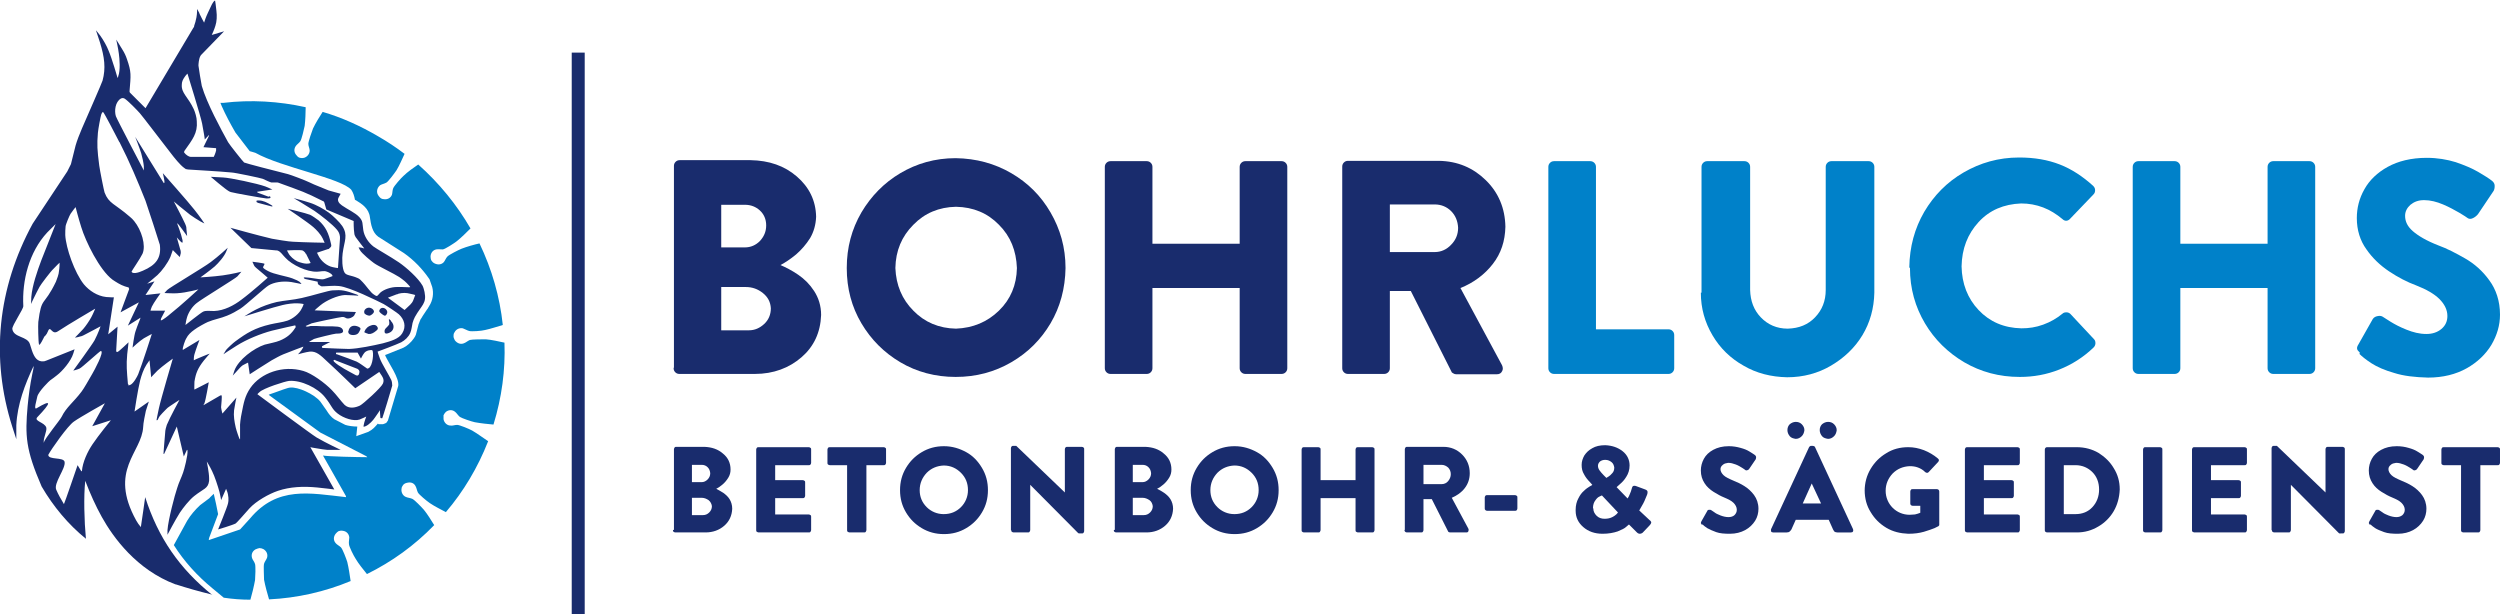 <?xml version="1.0" encoding="UTF-8"?>
<svg xmlns="http://www.w3.org/2000/svg" id="Ebene_1" version="1.1" viewBox="0 0 750.8 184.5">
  <defs>
    <style>
      .st0, .st1 {
        fill-rule: evenodd;
      }

      .st0, .st2 {
        fill: #192c6d;
      }

      .st3, .st1 {
        fill: #0081c9;
      }
    </style>
  </defs>
  <path class="st2" d="M216.6,99.3v-13.1h7.4c1.9,0,3.6.6,5.1,1.8,1.5,1.2,2.3,2.7,2.4,4.6,0,1.9-.7,3.5-2,4.7s-2.8,1.9-4.6,1.9h-8.3ZM216.6,74.3v-12.8h7.1c1.8,0,3.3.6,4.5,1.7,1.2,1.1,1.9,2.6,1.9,4.5,0,1.9-.7,3.4-1.9,4.7-1.2,1.2-2.7,1.9-4.5,1.9h-7.1ZM202.3,110.6c0,.5.2.9.5,1.2s.7.5,1.2.5h22.7c5.6,0,10.3-1.8,14-5s5.7-7.4,5.9-12.7c0-2.8-.8-5.2-2.1-7.2s-2.9-3.6-4.8-4.9c-1.9-1.3-3.7-2.2-5.3-2.9,1.5-.8,3-1.8,4.7-3.2,1.6-1.4,3-3,4.2-4.9,1.1-1.9,1.7-4,1.8-6.4-.1-4.9-2.1-8.9-5.8-12.1-3.7-3.2-8.3-4.8-13.9-4.9h-21.3c-.5,0-.9.2-1.2.5-.3.3-.5.7-.5,1.2v60.5Z"></path>
  <path class="st2" d="M268.9,80.5c.1-5.2,1.9-9.5,5.4-13,3.4-3.5,7.7-5.3,12.8-5.4,5.2.1,9.5,1.9,12.9,5.4,3.5,3.5,5.2,7.8,5.4,13-.1,5.1-1.9,9.4-5.4,12.8-3.5,3.4-7.8,5.2-12.9,5.4-5.1-.1-9.4-1.9-12.8-5.4-3.4-3.4-5.2-7.7-5.4-12.8ZM254.3,80.5c0,6.2,1.5,11.7,4.4,16.6,2.9,4.9,6.8,8.8,11.7,11.7,4.9,2.9,10.5,4.4,16.6,4.4,6.2,0,11.7-1.5,16.7-4.4s8.9-6.8,11.8-11.7,4.4-10.5,4.5-16.6c0-6.2-1.6-11.7-4.5-16.7s-6.8-8.9-11.8-11.8-10.5-4.4-16.7-4.5c-6.2,0-11.7,1.6-16.6,4.5-4.9,2.9-8.8,6.9-11.7,11.8-2.9,5-4.4,10.5-4.4,16.7Z"></path>
  <path class="st2" d="M331.8,110.6c0,.5.2.9.5,1.2.3.3.7.5,1.2.5h10.9c.5,0,.9-.2,1.2-.5s.5-.7.5-1.2v-24.1h26.2v24.1c0,.5.2.9.5,1.2s.7.5,1.2.5h10.9c.5,0,.9-.2,1.2-.5.3-.3.5-.7.5-1.2v-60.5c0-.5-.2-.9-.5-1.2-.3-.3-.7-.5-1.2-.5h-10.9c-.5,0-.9.2-1.2.5-.3.3-.5.7-.5,1.2v23.1h-26.2v-23.1c0-.5-.2-.9-.5-1.2-.3-.3-.7-.5-1.2-.5h-10.9c-.5,0-.9.2-1.2.5-.3.3-.5.7-.5,1.2v60.5Z"></path>
  <path class="st2" d="M417.4,75.8v-14.4h13.5c1.9,0,3.6.7,4.9,2,1.3,1.3,2,3,2.1,5,0,2-.7,3.7-2.1,5.1-1.3,1.4-3,2.2-4.9,2.2h-13.5ZM403.1,110.6c0,.5.2.9.5,1.2.3.3.7.5,1.2.5h10.9c.5,0,.9-.2,1.2-.5.3-.3.5-.7.5-1.2v-23.2h6.3l12.2,24.2c0,.2.3.4.5.5.3.2.6.3.9.3h12.2c.8,0,1.3-.3,1.6-.9.3-.5.3-1.1,0-1.8l-12.5-23.2c4-1.6,7.3-4.1,9.7-7.2,2.5-3.2,3.7-6.9,3.8-11.2-.1-5.6-2.1-10.3-5.9-14-3.8-3.7-8.4-5.7-14.1-5.8h-27.3c-.5,0-.9.2-1.2.5s-.5.7-.5,1.2v60.6Z"></path>
  <path class="st3" d="M465,110.6c0,.5.2.9.5,1.2.3.3.7.5,1.2.5h34.4c.5,0,.9-.2,1.2-.5.3-.3.5-.7.5-1.2v-10c0-.5-.2-.9-.5-1.2-.3-.3-.7-.5-1.2-.5h-21.8v-48.8c0-.5-.2-.9-.5-1.2-.3-.3-.7-.5-1.2-.5h-10.9c-.5,0-.9.2-1.2.5-.3.3-.5.7-.5,1.2v60.5Z"></path>
  <path class="st3" d="M510.8,87.9c0,4.7,1.2,8.9,3.5,12.8s5.4,6.9,9.3,9.1c3.9,2.3,8.3,3.4,13.1,3.5,4.9,0,9.3-1.2,13.2-3.5s7.1-5.3,9.4-9.1c2.3-3.8,3.5-8.1,3.6-12.8v-37.8c0-.5-.2-.9-.5-1.2-.3-.3-.7-.5-1.2-.5h-11.2c-.5,0-.9.2-1.2.5-.3.3-.5.7-.5,1.2v37c0,3.3-1.1,6-3.2,8.2s-4.8,3.3-8.2,3.4c-3.3,0-6-1.2-8.1-3.4-2.1-2.2-3.1-4.9-3.2-8.2v-37c0-.5-.2-.9-.5-1.2-.3-.3-.7-.5-1.2-.5h-11.2c-.5,0-.9.2-1.2.5-.3.3-.5.7-.5,1.2v37.8Z"></path>
  <path class="st3" d="M573.6,80.5c0,6.2,1.6,11.7,4.5,16.6,2.9,4.9,6.9,8.8,11.8,11.7,5,2.9,10.5,4.4,16.7,4.4,4.1,0,8-.7,11.8-2.2,3.8-1.5,7.3-3.7,10.4-6.7.3-.3.5-.8.5-1.2,0-.5-.1-.9-.4-1.2l-7.1-7.6c-.3-.3-.7-.5-1.2-.5s-.9.1-1.2.4c-1.7,1.4-3.6,2.5-5.8,3.3s-4.3,1.1-6.5,1.1c-5.3-.1-9.6-2-12.9-5.5-3.3-3.5-5-7.9-5.1-13.1.1-5.3,1.8-9.7,5.1-13.3,3.3-3.6,7.6-5.4,12.8-5.6,2.3,0,4.5.4,6.6,1.2,2.1.8,4,2,5.8,3.5.3.3.7.5,1.1.5s.8-.2,1.1-.5l7.1-7.4c.4-.4.5-.8.5-1.3,0-.5-.2-.9-.6-1.3-3.1-2.8-6.4-5-10-6.4-3.6-1.4-7.6-2.1-12.2-2.1-6.2,0-11.7,1.6-16.7,4.5s-8.9,6.9-11.8,11.8c-2.9,5-4.4,10.5-4.5,16.7Z"></path>
  <path class="st3" d="M640.5,110.6c0,.5.2.9.5,1.2.3.3.7.5,1.2.5h10.9c.5,0,.9-.2,1.2-.5s.5-.7.5-1.2v-24.1h26.2v24.1c0,.5.2.9.5,1.2s.7.5,1.2.5h10.9c.5,0,.9-.2,1.2-.5s.5-.7.5-1.2v-60.5c0-.5-.2-.9-.5-1.2-.3-.3-.7-.5-1.2-.5h-10.9c-.5,0-.9.2-1.2.5-.3.3-.5.7-.5,1.2v23.1h-26.2v-23.1c0-.5-.2-.9-.5-1.2-.3-.3-.7-.5-1.2-.5h-10.9c-.5,0-.9.2-1.2.5-.3.3-.5.7-.5,1.2v60.5Z"></path>
  <path class="st3" d="M708.6,106.3c.7.7,1.9,1.7,3.6,2.8,1.7,1.1,4,2.1,6.8,2.9,2.8.9,6.2,1.3,10.2,1.4,4.5,0,8.4-1,11.6-2.8s5.7-4.2,7.4-7c1.7-2.9,2.6-5.9,2.6-9.1,0-4.1-1.2-7.6-3.2-10.3-2-2.8-4.5-5-7.3-6.6s-5.5-3-8-3.9c-3.6-1.4-6.1-2.9-7.7-4.3s-2.3-2.9-2.3-4.6c0-1.3.6-2.4,1.6-3.3,1.1-.9,2.4-1.4,4.1-1.4,1.9,0,3.8.5,5.7,1.3,1.9.8,3.5,1.7,4.9,2.5s2.2,1.4,2.5,1.6c.4.3,1,.3,1.6,0,.6-.3,1.1-.7,1.5-1.2l4.7-7c.2-.4.3-.8.3-1.5,0-.6-.3-1.1-.8-1.5-.9-.7-2.3-1.6-4.2-2.7-1.9-1.1-4.1-2-6.7-2.9-2.6-.8-5.5-1.3-8.7-1.3-4.7,0-8.6,1-11.7,2.7s-5.5,4-7,6.7c-1.6,2.8-2.3,5.7-2.3,8.7,0,3.6,1,6.8,2.9,9.4,1.8,2.6,4.1,4.8,6.8,6.6,2.7,1.8,5.4,3.2,8.1,4.2,3.1,1.2,5.5,2.6,7,4.1s2.4,3.2,2.4,5.1c0,1.6-.6,2.9-1.8,3.9-1.2,1-2.7,1.5-4.5,1.5-2.1,0-4-.5-6-1.3s-3.5-1.6-4.8-2.4c-1.3-.8-2-1.3-2.2-1.4-.4-.3-.9-.4-1.5-.3s-1.2.3-1.6.9l-4.3,7.6c-.4.6-.5,1.1-.4,1.4,0,.3.4.7.8,1.1Z"></path>
  <path class="st2" d="M207.8,154.7v-5.2h3c.7,0,1.4.3,2,.7.6.5.9,1.1,1,1.8,0,.8-.3,1.4-.8,1.9-.5.5-1.1.8-1.9.8h-3.3ZM207.8,144.7v-5.1h2.9c.7,0,1.3.2,1.8.7s.7,1,.8,1.8c0,.8-.3,1.4-.8,1.9-.5.5-1.1.8-1.8.8h-2.9ZM202.1,159.2c0,.2,0,.4.2.5.1.1.3.2.5.2h9.1c2.2,0,4.1-.7,5.6-2,1.5-1.3,2.3-3,2.4-5.1,0-1.1-.3-2.1-.8-2.9s-1.2-1.4-1.9-1.9c-.8-.5-1.5-.9-2.1-1.2.6-.3,1.2-.7,1.9-1.3.6-.5,1.2-1.2,1.7-2,.5-.8.7-1.6.7-2.5,0-2-.8-3.6-2.3-4.8-1.5-1.3-3.3-1.9-5.5-2h-8.5c-.2,0-.4,0-.5.2s-.2.3-.2.5v24.2Z"></path>
  <path class="st2" d="M227.1,159.2c0,.2,0,.4.2.5s.3.2.5.2h15.1c.2,0,.4,0,.5-.2s.2-.3.2-.5v-4c0-.2,0-.4-.2-.5s-.3-.2-.5-.2h-10.1v-4.9h8.3c.2,0,.4,0,.5-.2.1-.1.2-.3.2-.5v-4c0-.2,0-.4-.2-.5-.1-.1-.3-.2-.5-.2h-8.3v-4.5h10.1c.2,0,.4,0,.5-.2.1-.1.2-.3.2-.5v-4c0-.2,0-.4-.2-.5-.1-.1-.3-.2-.5-.2h-15.1c-.2,0-.4,0-.5.2-.1.1-.2.3-.2.5v24.2Z"></path>
  <path class="st2" d="M254.4,159.2c0,.2,0,.4.2.5s.3.2.5.2h4.4c.2,0,.4,0,.5-.2s.2-.3.2-.5v-19.5h5.2c.2,0,.4,0,.5-.2.1-.1.2-.3.2-.5v-4c0-.2,0-.4-.2-.5-.1-.1-.3-.2-.5-.2h-16.2c-.2,0-.4,0-.5.2-.1.1-.2.3-.2.5v4c0,.2,0,.4.2.5.1.1.3.2.5.2h5.2v19.5Z"></path>
  <path class="st2" d="M276.2,147.2c0-2.1.8-3.8,2.1-5.2,1.4-1.4,3.1-2.1,5.1-2.2,2.1,0,3.8.8,5.2,2.2,1.4,1.4,2.1,3.1,2.1,5.2,0,2-.8,3.8-2.1,5.1-1.4,1.4-3.1,2.1-5.2,2.1-2,0-3.8-.8-5.1-2.1-1.4-1.4-2.1-3.1-2.1-5.1ZM270.3,147.2c0,2.5.6,4.7,1.8,6.7,1.2,2,2.7,3.5,4.7,4.7,2,1.2,4.2,1.8,6.7,1.8,2.5,0,4.7-.6,6.7-1.8,2-1.2,3.5-2.7,4.7-4.7,1.2-2,1.8-4.2,1.8-6.7,0-2.5-.6-4.7-1.8-6.7s-2.7-3.6-4.7-4.7-4.2-1.8-6.7-1.8c-2.5,0-4.7.6-6.7,1.8s-3.5,2.7-4.7,4.7-1.8,4.2-1.8,6.7Z"></path>
  <path class="st2" d="M303.7,159.2c0,.2,0,.4.2.5.1.1.3.2.5.2h4.3c.2,0,.4,0,.5-.2s.2-.3.2-.5v-13.6h0l14.4,14.5s.1,0,.2.1c.1,0,.2,0,.3,0h.6c.2,0,.4,0,.5-.2.1-.1.2-.3.2-.5v-24.6c0-.2,0-.4-.2-.5-.1-.1-.3-.2-.5-.2h-4.4c-.2,0-.4,0-.5.2-.1.1-.2.3-.2.5v13h0l-14.6-14h-.9c-.2,0-.4,0-.5.2-.1.1-.2.3-.2.5v24.6Z"></path>
  <path class="st2" d="M340.2,154.7v-5.2h3c.7,0,1.4.3,2,.7s.9,1.1,1,1.8c0,.8-.3,1.4-.8,1.9-.5.5-1.1.8-1.9.8h-3.3ZM340.2,144.7v-5.1h2.9c.7,0,1.3.2,1.8.7s.7,1,.8,1.8c0,.8-.3,1.4-.8,1.9-.5.5-1.1.8-1.8.8h-2.9ZM334.5,159.2c0,.2,0,.4.2.5.1.1.3.2.5.2h9.1c2.2,0,4.1-.7,5.6-2s2.3-3,2.4-5.1c0-1.1-.3-2.1-.8-2.9s-1.2-1.4-1.9-1.9-1.5-.9-2.1-1.2c.6-.3,1.2-.7,1.9-1.3.6-.5,1.2-1.2,1.7-2,.5-.8.7-1.6.7-2.5,0-2-.8-3.6-2.3-4.8-1.5-1.3-3.3-1.9-5.5-2h-8.5c-.2,0-.4,0-.5.2s-.2.3-.2.5v24.2Z"></path>
  <path class="st2" d="M363.5,147.2c0-2.1.8-3.8,2.1-5.2,1.4-1.4,3.1-2.1,5.1-2.2,2.1,0,3.8.8,5.2,2.2,1.4,1.4,2.1,3.1,2.1,5.2,0,2-.8,3.8-2.1,5.1-1.4,1.4-3.1,2.1-5.2,2.1-2,0-3.8-.8-5.1-2.1-1.4-1.4-2.1-3.1-2.1-5.1ZM357.6,147.2c0,2.5.6,4.7,1.8,6.7,1.2,2,2.7,3.5,4.7,4.7,2,1.2,4.2,1.8,6.7,1.8,2.5,0,4.7-.6,6.7-1.8,2-1.2,3.5-2.7,4.7-4.7,1.2-2,1.8-4.2,1.8-6.7,0-2.5-.6-4.7-1.8-6.7s-2.7-3.6-4.7-4.7-4.2-1.8-6.7-1.8c-2.5,0-4.7.6-6.7,1.8s-3.5,2.7-4.7,4.7-1.8,4.2-1.8,6.7Z"></path>
  <path class="st2" d="M390.9,159.2c0,.2,0,.4.2.5.1.1.3.2.5.2h4.3c.2,0,.4,0,.5-.2s.2-.3.2-.5v-9.6h10.5v9.6c0,.2,0,.4.2.5s.3.2.5.2h4.3c.2,0,.4,0,.5-.2.1-.1.2-.3.2-.5v-24.2c0-.2,0-.4-.2-.5-.1-.1-.3-.2-.5-.2h-4.3c-.2,0-.4,0-.5.2-.1.1-.2.3-.2.5v9.2h-10.5v-9.2c0-.2,0-.4-.2-.5-.1-.1-.3-.2-.5-.2h-4.3c-.2,0-.4,0-.5.2-.1.1-.2.3-.2.5v24.2Z"></path>
  <path class="st2" d="M427.5,145.3v-5.7h5.4c.8,0,1.4.3,2,.8.5.5.8,1.2.8,2,0,.8-.3,1.5-.8,2.1-.5.6-1.2.9-2,.9h-5.4ZM421.8,159.2c0,.2,0,.3.2.5.1.1.3.2.5.2h4.3c.2,0,.4,0,.5-.2.1-.1.2-.3.2-.5v-9.3h2.5l4.9,9.7c0,0,.1.2.2.2.1,0,.2.1.4.1h4.9c.3,0,.5-.1.6-.4s.1-.5,0-.7l-5-9.3c1.6-.7,2.9-1.6,3.9-2.9,1-1.3,1.5-2.8,1.5-4.5,0-2.2-.8-4.1-2.3-5.6-1.5-1.5-3.4-2.3-5.6-2.3h-10.9c-.2,0-.4,0-.5.2s-.2.3-.2.5v24.2Z"></path>
  <path class="st2" d="M446.6,153.4h8.4c.2,0,.4,0,.5-.2.1-.1.2-.3.2-.5v-3.3c0-.2,0-.4-.2-.5-.1-.1-.3-.2-.5-.2h-8.4c-.2,0-.4,0-.5.2-.1.1-.2.3-.2.5v3.3c0,.2,0,.3.2.5.1.1.3.2.5.2Z"></path>
  <path class="st2" d="M478.4,152.6c0-1,.3-1.8.7-2.3.4-.6.8-1,1.3-1.2.4-.2.6-.3.7-.3l4.8,5.1s-.1.2-.4.5-.7.6-1.3.9c-.6.3-1.3.5-2.3.5-1,0-1.8-.3-2.4-.9s-1-1.3-1-2.2ZM482.4,143.5l-.8-.8c-.5-.5-.9-1-1.2-1.4s-.5-.9-.5-1.4c0-.5.2-.9.6-1.3.4-.3.9-.5,1.6-.5.8,0,1.4.3,1.9.7.5.4.7,1,.8,1.6,0,.7-.2,1.3-.6,1.7-.4.5-.8.8-1.1,1-.4.2-.6.4-.6.4h0ZM473.2,153.4c0,2,.8,3.6,2.3,4.9,1.5,1.3,3.4,2,5.8,2,1.8,0,3.3-.3,4.5-.7,1.2-.5,2.1-.9,2.6-1.4s.9-.7.8-.7l2.4,2.4c.3.3.6.4.9.4.3,0,.5-.1.8-.3l2-2.1c.4-.4.6-.8.6-1,0-.2-.2-.5-.5-.7l-3.1-2.9c0,0,.3-.5.8-1.4.5-.8,1-1.9,1.5-3.2.1-.2.2-.5.2-.9s-.2-.6-.7-.8l-2.7-1c-.5-.2-.8-.1-1,0-.2.2-.3.5-.4.9-.1.5-.3.9-.5,1.4-.2.5-.4,1-.7,1.4l-3.3-3.4c0,0,.4-.4,1-.9.6-.5,1.3-1.2,1.9-2.2.6-.9,1-2.1,1-3.4,0-1.7-.7-3.2-2.1-4.3-1.4-1.1-3.1-1.7-5.2-1.8-1.6,0-2.9.3-3.9.9-1.1.6-1.8,1.3-2.4,2.2-.5.9-.8,1.8-.8,2.8,0,1.1.2,2,.7,2.8.4.8,1,1.6,1.8,2.4l.7.8h0c0,.1-.3.2-.8.5-.5.3-1.1.7-1.7,1.3-.7.6-1.2,1.3-1.7,2.3-.5.9-.8,2.1-.8,3.4Z"></path>
  <path class="st2" d="M511.3,157.5c.3.3.8.7,1.4,1.1.7.4,1.6.8,2.7,1.2s2.5.5,4.1.5c1.8,0,3.3-.4,4.6-1.1,1.3-.7,2.3-1.7,3-2.8s1-2.4,1-3.6c0-1.6-.5-3-1.3-4.1-.8-1.1-1.8-2-2.9-2.7-1.1-.7-2.2-1.2-3.2-1.6-1.4-.6-2.5-1.1-3.1-1.7-.6-.6-.9-1.2-.9-1.8,0-.5.2-.9.7-1.3.4-.4,1-.5,1.6-.6.8,0,1.5.2,2.3.5.8.3,1.4.7,1.9,1,.5.3.9.6,1,.7.2.1.4.1.6,0,.3-.1.5-.3.6-.5l1.9-2.8c0-.1.1-.3.1-.6,0-.2-.1-.4-.3-.6-.4-.3-.9-.6-1.7-1.1s-1.6-.8-2.7-1.1-2.2-.5-3.5-.5c-1.9,0-3.4.4-4.7,1.1s-2.2,1.6-2.8,2.7c-.6,1.1-.9,2.3-.9,3.5,0,1.5.4,2.7,1.1,3.8.7,1.1,1.6,1.9,2.7,2.6s2.2,1.3,3.2,1.7c1.2.5,2.2,1,2.8,1.6.6.6,1,1.3,1,2.1,0,.7-.3,1.2-.7,1.6s-1.1.6-1.8.6c-.8,0-1.6-.2-2.4-.5s-1.4-.6-1.9-1c-.5-.3-.8-.5-.9-.6-.1-.1-.3-.1-.6-.1-.3,0-.5.1-.6.4l-1.7,3c-.1.2-.2.4-.2.6,0,.1.2.3.3.5Z"></path>
  <path class="st2" d="M539.3,131.8c.7,0,1.3-.3,1.8-.8.5-.5.7-1.1.8-1.8,0-.7-.3-1.3-.8-1.8-.5-.5-1.1-.7-1.8-.7-.7,0-1.3.3-1.8.7-.5.5-.7,1.1-.7,1.8,0,.7.3,1.3.7,1.8s1.1.7,1.8.8ZM549,131.8c.7,0,1.3-.3,1.8-.8.5-.5.7-1.1.8-1.8,0-.7-.3-1.3-.8-1.8-.5-.5-1.1-.7-1.8-.7-.7,0-1.3.3-1.8.7-.5.5-.7,1.1-.7,1.8,0,.7.3,1.3.7,1.8s1.1.7,1.8.8ZM541.4,151.2l2.7-6h0l2.8,6h-5.6ZM532.6,159.9h4c.4,0,.7-.1.9-.3s.4-.4.5-.6l1.3-2.9h9.9l1.3,2.9c.2.3.3.6.5.7.2.1.4.2.8.2h4.1c.3,0,.5-.1.6-.3s.1-.4,0-.7l-11.4-24.6c0-.1-.1-.2-.3-.3-.1,0-.2-.1-.4-.1h-.4c-.1,0-.3,0-.4.1-.1,0-.2.2-.3.3l-11.4,24.6c-.1.2,0,.5,0,.7.1.2.3.3.6.3Z"></path>
  <path class="st2" d="M560,147.2c0,2.5.6,4.7,1.8,6.6,1.2,2,2.7,3.5,4.7,4.7,2,1.2,4.2,1.7,6.6,1.8,1.8,0,3.3-.2,4.7-.6,1.4-.4,2.4-.8,3.2-1.1.8-.4,1.2-.6,1.2-.6,0,0,.1-.1.2-.3,0-.1,0-.2,0-.3v-9.8c0-.2-.1-.4-.2-.5s-.3-.2-.5-.2h-7.3c-.2,0-.4,0-.5.2-.1.1-.2.3-.2.5v3.6c0,.2,0,.3.2.5.1.1.3.2.5.2h2.3v2.1c-.5.2-1.1.4-1.6.5-.5,0-1.1.1-1.6.1-2,0-3.8-.8-5.1-2.1s-2.1-3.1-2.1-5.1c0-2.1.8-3.8,2.1-5.2,1.4-1.4,3.1-2.1,5.1-2.2.9,0,1.7.1,2.5.4.8.3,1.5.7,2.2,1.4.2.1.3.2.5.2.2,0,.3,0,.5-.2l2.9-3.1c.1-.2.2-.3.2-.5s-.1-.3-.3-.5c-1.3-1.1-2.7-1.9-4.2-2.5-1.6-.6-3.1-.9-4.7-.9-2.5,0-4.7.6-6.6,1.8-2,1.2-3.5,2.7-4.7,4.7s-1.8,4.2-1.8,6.7Z"></path>
  <path class="st2" d="M590.1,159.2c0,.2,0,.4.2.5s.3.2.5.2h15.1c.2,0,.4,0,.5-.2s.2-.3.2-.5v-4c0-.2,0-.4-.2-.5s-.3-.2-.5-.2h-10.1v-4.9h8.3c.2,0,.4,0,.5-.2.1-.1.2-.3.2-.5v-4c0-.2,0-.4-.2-.5-.1-.1-.3-.2-.5-.2h-8.3v-4.5h10.1c.2,0,.4,0,.5-.2.1-.1.2-.3.2-.5v-4c0-.2,0-.4-.2-.5-.1-.1-.3-.2-.5-.2h-15.1c-.2,0-.4,0-.5.2-.1.1-.2.3-.2.5v24.2Z"></path>
  <path class="st2" d="M619.8,154.5v-14.8h3.5c2.1,0,3.8.8,5.1,2.1s2,3.1,2,5.2c0,2.1-.7,3.9-2,5.3-1.3,1.4-3,2.1-5.1,2.1h-3.5ZM614.1,159.2c0,.2,0,.4.2.5.1.1.3.2.5.2h8.9c2.4,0,4.5-.6,6.5-1.8,1.9-1.1,3.5-2.7,4.6-4.6,1.1-1.9,1.7-4.1,1.8-6.5,0-2.4-.6-4.5-1.8-6.4-1.1-1.9-2.7-3.4-4.6-4.6-1.9-1.1-4.1-1.7-6.5-1.7h-8.9c-.2,0-.3,0-.5.2-.1.1-.2.3-.2.5v24.2Z"></path>
  <path class="st2" d="M643.6,159.2c0,.2,0,.4.2.5.1.1.3.2.5.2h4.4c.2,0,.4,0,.5-.2.1-.1.2-.3.2-.5v-24.2c0-.2,0-.4-.2-.5-.1-.1-.3-.2-.5-.2h-4.4c-.2,0-.4,0-.5.2-.1.1-.2.3-.2.5v24.2Z"></path>
  <path class="st2" d="M658.3,159.2c0,.2,0,.4.2.5s.3.2.5.2h15.1c.2,0,.4,0,.5-.2s.2-.3.2-.5v-4c0-.2,0-.4-.2-.5s-.3-.2-.5-.2h-10.1v-4.9h8.3c.2,0,.4,0,.5-.2.1-.1.2-.3.2-.5v-4c0-.2,0-.4-.2-.5-.1-.1-.3-.2-.5-.2h-8.3v-4.5h10.1c.2,0,.4,0,.5-.2.1-.1.2-.3.2-.5v-4c0-.2,0-.4-.2-.5-.1-.1-.3-.2-.5-.2h-15.1c-.2,0-.4,0-.5.2-.1.1-.2.3-.2.5v24.2Z"></path>
  <path class="st2" d="M682.3,159.2c0,.2,0,.4.2.5.1.1.3.2.5.2h4.3c.2,0,.4,0,.5-.2s.2-.3.2-.5v-13.6h0l14.4,14.5s.1,0,.2.1.2,0,.3,0h.6c.2,0,.4,0,.5-.2.1-.1.2-.3.2-.5v-24.6c0-.2,0-.4-.2-.5-.1-.1-.3-.2-.5-.2h-4.4c-.2,0-.4,0-.5.2-.1.1-.2.3-.2.5v13h0l-14.6-14h-.9c-.2,0-.4,0-.5.2-.1.1-.2.3-.2.5v24.6Z"></path>
  <path class="st2" d="M711.9,157.5c.3.3.8.7,1.4,1.1s1.6.8,2.7,1.2,2.5.5,4.1.5c1.8,0,3.3-.4,4.6-1.1,1.3-.7,2.3-1.7,3-2.8s1-2.4,1-3.6c0-1.6-.5-3-1.3-4.1-.8-1.1-1.8-2-2.9-2.7-1.1-.7-2.2-1.2-3.2-1.6-1.4-.6-2.5-1.1-3.1-1.7-.6-.6-.9-1.2-.9-1.8,0-.5.2-.9.7-1.3.4-.4,1-.5,1.6-.6.8,0,1.5.2,2.3.5.8.3,1.4.7,1.9,1,.5.3.9.6,1,.7.2.1.4.1.6,0,.3-.1.5-.3.6-.5l1.9-2.8c0-.1.1-.3.1-.6,0-.2-.1-.4-.3-.6-.4-.3-.9-.6-1.7-1.1s-1.6-.8-2.7-1.1c-1-.3-2.2-.5-3.5-.5-1.9,0-3.4.4-4.7,1.1s-2.2,1.6-2.8,2.7c-.6,1.1-.9,2.3-.9,3.5,0,1.5.4,2.7,1.1,3.8s1.6,1.9,2.7,2.6,2.2,1.3,3.2,1.7c1.2.5,2.2,1,2.8,1.6.6.6,1,1.3,1,2.1,0,.7-.3,1.2-.7,1.6-.5.4-1.1.6-1.8.6-.8,0-1.6-.2-2.4-.5-.8-.3-1.4-.6-1.9-1-.5-.3-.8-.5-.9-.6-.1-.1-.3-.1-.6-.1-.3,0-.5.1-.6.4l-1.7,3c-.1.2-.2.4-.2.6,0,.1.2.3.3.5Z"></path>
  <path class="st2" d="M739.1,159.2c0,.2,0,.4.2.5.1.1.3.2.5.2h4.4c.2,0,.4,0,.5-.2.1-.1.2-.3.2-.5v-19.5h5.2c.2,0,.4,0,.5-.2.1-.1.2-.3.2-.5v-4c0-.2,0-.4-.2-.5-.1-.1-.3-.2-.5-.2h-16.2c-.2,0-.4,0-.5.2-.1.1-.2.3-.2.5v4c0,.2,0,.4.2.5.1.1.3.2.5.2h5.2v19.5Z"></path>
  <rect class="st2" x="171.7" y="15.8" width="3.9" height="168.7"></rect>
  <path class="st1" d="M127,94.9l-.7,1-.6,1.5-.8,3.1c-.1.3-.3.7-.6,1.1-.8,1.2-2.1,2.3-3.1,2.8l-4.7,1.9-.8.3v.2c1.1,2.4,4.3,6.8,3.9,9.1l-3.1,10.4-.5.7c-.4.2-.7.3-1,.4-.4,0-.7,0-1.2,0-.1,0-.2,0-.3-.2-1,1.1-1.4,1.7-2.9,2.5l-3.1,1.1-.5.2.3-2.9h0s0,0-.1,0c-1.1,0-2.6-.2-3.5-.5l-3.3-1.7c-.9-.6-1.7-1.6-2.3-2.6l-1.9-2.7c-1.9-2.3-6.8-4.5-9.1-4.2-.6,0-3.2,1-4.9,1.6-.9.3-1.5.5-1.5.6l15.5,11.3,13.8,7.1c.2.2.3.3.3.3-2.7,0-11.9-.2-13.3-.5l6.9,12.2c0,.1,0,.2,0,.3-10.9-1.2-20.6-3.4-28.8,6.4l-3,3.3-9.4,3.2c0-.4.2-1,.5-1.7h0s2.3-6.1,2.3-6.1c-.4-2-.8-4.1-1.3-6.1-.4.4-1.2,1.1-1.3,1.3l-2.8,2.1c-1.5,1.4-2.8,2.9-3.9,4.7l-4,7.3c3.1,4.9,7,9.2,11.5,12.9l3.5,2.9c2.7.4,5.3.6,8,.6.4-1.3,1.1-4.2,1.4-5.9.1-1.1.2-4.1,0-4.8-.2-.7-.7-1.2-.9-1.8-.3-1,0-2,1-2.6.4-.2.8-.3,1.2-.4.4,0,.8.1,1.2.3,1,.6,1.4,1.6,1.1,2.6-.2.6-.7,1.1-.9,1.8-.2.7,0,3.7,0,4.8.3,1.7,1.1,4.6,1.5,5.9,8.5-.4,16.8-2.3,24.5-5.5-.2-1.4-.6-4.1-1-5.7-.3-1-1.4-3.9-1.9-4.4-.5-.5-1.2-.8-1.6-1.3-.7-.8-.7-1.9,0-2.8.3-.4.6-.6.9-.8.4-.1.8-.2,1.2-.1,1.1.1,1.9.9,2,2,0,.6-.2,1.3-.1,2,0,.7,1.4,3.5,2,4.4.8,1.4,2.5,3.5,3.4,4.6,7.5-3.7,14.3-8.6,20.2-14.7-.8-1.3-2.1-3.4-3.1-4.6-.7-.8-2.8-3-3.5-3.3-.7-.3-1.4-.3-2-.6-.9-.4-1.4-1.5-1.2-2.5,0-.4.3-.8.5-1.1.3-.3.6-.5,1.1-.6,1.1-.3,2.1,0,2.6,1,.3.5.4,1.3.7,1.9.3.6,2.7,2.6,3.6,3.2,1.3.9,3.5,2,4.8,2.7,5.3-6.2,9.6-13.4,12.7-21.3-1.2-.8-3.4-2.4-4.8-3.2-.9-.5-3.8-1.7-4.5-1.7-.7,0-1.4.3-2,.2-1,0-1.9-.8-2.1-1.9,0-.4,0-.8,0-1.2.2-.4.4-.7.7-1,.9-.7,2-.7,2.8,0,.5.4.8,1,1.4,1.5.6.4,3.5,1.4,4.5,1.6,1.6.3,4.2.6,5.6.7,2.5-8.1,3.6-16.4,3.3-24.6-1.4-.3-4-.9-5.6-1-1.1,0-4.1,0-4.8.2-.7.3-1.2.8-1.8,1-1,.4-2,0-2.7-.9-.2-.4-.4-.8-.4-1.2,0-.4,0-.8.3-1.2.5-1,1.6-1.4,2.5-1.2.6.2,1.2.6,1.9.8.7.2,3.7,0,4.8-.3,1.5-.3,3.9-1.1,5.3-1.5-.9-8.5-3.3-16.8-7-24.5-1.4.3-3.9,1-5.4,1.6-1,.4-3.7,1.8-4.2,2.3-.5.5-.7,1.2-1.1,1.7-.7.8-1.8.9-2.8.4-.4-.2-.7-.5-.9-.8-.2-.3-.3-.8-.3-1.2,0-1.1.7-2,1.7-2.2.6-.1,1.3,0,2,0,.7-.1,3.3-1.8,4.1-2.4,1.3-1,3.2-2.9,4.2-3.9-4.1-7.1-9.4-13.6-15.7-19.2-1.2.8-3.3,2.3-4.4,3.4-.8.7-2.8,3-3.1,3.7-.3.7-.2,1.4-.4,2-.4,1-1.4,1.5-2.5,1.3-.4,0-.8-.2-1.1-.5-.3-.3-.5-.6-.7-1-.4-1,0-2.1.8-2.7.5-.3,1.2-.4,1.9-.8.6-.4,2.4-2.8,3-3.7.8-1.3,1.8-3.6,2.4-4.9-2.5-1.9-5.2-3.7-8-5.3-5.3-3.1-10.8-5.6-16.6-7.3-.8,1.2-2.2,3.5-2.9,5-.4,1-1.4,3.9-1.4,4.6,0,.7.4,1.4.4,2,0,1-.7,1.9-1.7,2.2-.4.1-.8.1-1.2,0-.4-.1-.7-.3-1-.7-.8-.8-.9-1.9-.3-2.8.3-.5,1-.9,1.4-1.5.4-.6,1.1-3.6,1.3-4.6.2-1.6.3-4.1.3-5.6-8.1-1.8-16.5-2.3-24.8-1.3h-.8c0,0,.4,1,.4,1,1.2,2.7,2.6,5.3,4.1,7.9l4.3,5.6c.6.2,1.2.3,1.7.5,7.9,4.4,25.7,7.6,28.8,11.1.6.9.9,1.9,1.1,3,0,0,0,0,0,0,2.1,1.2,4.2,2.6,4.5,5.3.3,2.1.7,4.5,2.5,5.8l7.7,4.9c3,2.1,5.6,4.8,7.7,7.9l.8,2.3c.5,1.9.2,4-.9,5.7l-.3.5c-.1.2-.2.4-.4.6l-1.6,2.4Z"></path>
  <path class="st0" d="M115.5,99.7c.1.7.9.5,1.5.2,1.1-.5,1.6-1.8.8-3-.2-.2-.4-.5-.5-.7-.2-.2-.4-.4-.5-.3-.1.1.2.8.1,1.3,0,.2,0,.3-.2.5-.5.7-1.3,1-1.2,1.9ZM109.5,99.8c0,.1.9.4,1.2.5.7.1,1.5-.3,2.2-.9.5-.4.7-.6.5-1.1-.5-1-1.5-.8-2.4-.4-.6.3-.8.5-1.2,1-.2.3-.4.8-.4.9ZM104.6,99.4c-.2,1.2,1.3,1.4,2.3,1.1.6-.2.8-.5,1.1-1.1.4-.7.4-.9-.4-1.3-1.2-.5-2.2-.3-2.7.6-.1.2-.2.4-.2.6ZM113.9,93.4c0,0,0,.2.1.3.2.3,1.4,1.2,1.6,1.1.4,0,.8-.8.7-1.2-.2-.9-1.2-1.4-1.9-1-.2.1-.5.5-.5.8ZM109.4,93.9c0,.5,1.1.9,1.5.9.5,0,1.3-.7,1.4-1.1.1-.7-.8-1.3-1.5-1.3-.8,0-1.6.7-1.4,1.5ZM77.4,60.9l4.2,1.1h.2c0,0,0-.2,0-.2,0,0,0,0-.3-.2-1.3-.8-2.5-1.4-3.8-1.4-.5,0-.9,0-.6.5,0,0,0,.1.4.2ZM80.7,59.1l-3.2-1.2h-.1s-.2-.3-.2-.3l4.6-.7s-1.1-.5-2.1-.9c-2.5-.9-10.5-2.6-12.7-2.7-1.7-.1-3.7-.2-3.7-.2,0,0,4.3,3.7,5.4,4.3.3.2.4.2.7.3.5.2,10,1.9,10.6,1.9.8,0,1.4,0,1.2-.5,0,0,0,0-.4-.2ZM100.7,108.2l6.2,2.4c.3.1.3.1.5.2.6.4.6.8.5,1.2-.1.5-.2.7-.6.8,0,0-.1,0-.4-.1-2-1.1-5.2-2.7-6.6-4.1-.2-.3-.2-.3,0-.5,0,0,.1,0,.4,0ZM108.3,107.9s.6-1.3,1.1-1.9c.6-.8,2.1-1,2.4-.8.5.5.2,4.7-1.1,5.4,0,0-.2,0-.3.1-.1,0-.2,0-.4-.2-.9-.6-1.9-1.4-2.9-1.9-.7-.3-3.9-1.5-5.9-2.2-.3,0-.3-.1-.3-.2,0-.2,0-.2.1-.3,0,0,.1,0,.4,0h6s1,1.8,1,1.8ZM119.7,88.2c1.1-.3,2.4-.3,3.4,0,.7.1,1.6.4,1.6.4,0,0-.4,1-.6,1.6-.2.5-.5.9-.9,1.3-.6.6-1.7,1.6-1.7,1.6l-5-3.7,2.6-1c.3,0,.3-.1.6-.2ZM91.9,76.2l1.4,2.8s-.2,0-.4.1c-1.1.3-2.9-.3-3.6-.6-1-.5-2.2-1.5-2.7-2.5-.2-.3-.4-.8-.4-.8,0,0,3.8-.2,4.6,0,.1,0,.4.2.7.5.2.2.2.3.3.5ZM38.8,86.8l-2.6,7,5.5-3-3.3,7,3.8-2.4s0,0,0,0c0,0,0,0,0,0,0,0,0,0,0,0,0,.3-.9,2.2-1.5,4.1-.4,1.1-.9,4.9-.9,4.9,0,0,2.1-2,3.4-2.8,1.2-.7,2.4-1.3,2.4-1.3,0,0-2.9,9.1-4.1,12.1-.3.7-1.4,2.8-2.4,3.2-.2,0-.5.2-.5.2v-.3c-.2-.1-.2-.2-.2-.4-.3-3.5-.5-5.5-.2-8.7.2-1.5.4-3.6.4-3.6,0,0-2.8,2.7-3.3,2.9-.1,0-.4,0-.4-.2,0,0,0,0,0-.4l.4-7-2.8,2.3,1.7-11.1s-1.4,0-2.3-.1c-2.7-.3-5.1-1.9-6.7-3.8-2.8-3.5-5.4-10.9-5.6-14.8,0-.9,0-1.8.1-2.6,0-.5,1.2-3.4,1.5-3.8.6-.9,1.5-2,1.5-2,0,0,.9,3.5,1.7,6,1.3,4.3,5.5,12.9,9.4,15.8.9.6,2.4,1.6,3.7,2,.5.2,1.1.3,1.1.3ZM35.9,42.7c3.1,6.1,5.4,11.6,7.8,17.6.5,1.4,4.2,12.7,4.3,13.2.5,3.9-1.1,6.1-5.1,7.8-1.5.7-3.1,1-3.4.3,0-.2,2.6-3.9,3.3-5.4,1.1-2.5-.3-7.1-2.5-9.8-.4-.5-.8-.9-1.3-1.3-4.6-4-6.3-3.9-7.6-7.3-.2-.6-1.4-6.6-1.6-8.1-.6-4.7-.7-6.2-.4-9.8.1-1.2.8-4.9,1-5.5.3-.7.4-.9.7-.6.2.2,3.6,6.6,4.7,8.8ZM106.2,66.4s0,2.5.2,3.6c0,.4.2.9.4,1.2.7,1,2.6,3.4,2.6,3.4,0,0-.2,0-.4-.1-.6-.2-1.3-.2-1.3-.2,0,0,.2.5.4.8.5,1,3.5,3.4,4.2,3.9,1.2.9,6.1,3.2,7.6,4.2.6.4,1.1.8,1.6,1.2.6.5,1.7,1.7,1.7,1.8-.1.2-2.2-.1-4.1,0-1.6,0-3.8.7-4.9,1.7-.9.9-.8,1.3-1.7.7-1.4-.8-2.2-2.6-4.3-4.6-.2-.2-.5-.4-.8-.5-2-.9-3.3-.7-3.9-1.6-.8-1.2-.8-4.4-.6-5.8.5-3.8,1.7-5.4-.1-8.2-.8-1.2-2.9-3.2-4-4-1.5-1.1-3.8-2.4-5.7-3-1.8-.6-4.9-1.4-4.9-1.4,0,0,3.9,2.3,6.2,3.8,1.9,1.3,5.5,4.1,6.8,5.7.5.6.8,1.2.9,2.1,0,.3,0,.3,0,.6l-.6,8.8s-1-.1-1.7-.3c-1.7-.4-3.4-1.8-4.2-3.5-.2-.4-.4-.8-.4-.8l3.3-1.1c.3,0,.3-.1.5-.3.5-.4.6-.6.4-1.3-.7-3.2-1.6-5.1-3.7-7-.5-.4-2.1-1.5-2.6-1.7-1.2-.5-6.7-1.8-6.7-1.8,0,0,6.1,4.1,7.7,5.5.9.8,2.1,2,2.8,3.4.3.6.6,1.3.6,1.3,0,0-6-.1-9.5-.3-1.1,0-5.2-.7-6.3-.9-4.3-1-12.5-3.3-12.5-3.3l6.3,6.1,7.4.7c.3,0,.4,0,.6.1.9.4,1.3,1.2,2.2,2.1,2,2.2,6.5,4.3,9.5,4.2,1,0,2.1-.4,3,0,.4.1,1.3.6,1.5.9.1.2.2.4.2.4,0,0-1.2.5-1.9.7-.6.2-.8.3-1.2.3-1.1,0-3.9-.6-5.2-.6-.4,0-.4,0-.3.3,0,0,0,0,.4.2l3.7.8s0,.4.1.7c0,.1.9.7,1.1.7,1.3,0,3.7-.3,5.2-.1,3.2.3,11.6,4.5,13.4,5.4.9.5,4.2,2.7,4.6,3.1,1.6,1.5,2.3,3.6,1,5.7-1,1.7-3.6,2.4-5.8,3-3,.7-7.3,1.6-10.2,1.7-1.4,0-5.1-.2-7.7-.3-.3,0-.3,0-.4-.2v-.3c-.1,0,2.5-1.3,2.5-1.3h-6.4c0,0,.7-.5,1.5-.9.4-.2,6.1-1.6,6.6-1.6,1.3,0,2.6-.1,2-1.3-.3-.5-.8-.7-1.5-.8-1.8-.2-4.2,0-6.3-.2-.6,0-1.3,0-1.8,0-.4.1-.9.2-1.1.2-.2,0-.4-.2-.4-.2,0,0,.9-.4,1.8-.8.6-.2,8.6-1.9,9.1-1.9.1,0,.3,0,.4,0,.3,0,.7.3,1,.4.8.2,1.9-.3,2.3-.9.2-.4.5-1,.5-1l-12.4-.5s.9-.9,1.7-1.5c1.8-1.5,5.2-3,7.4-3.1,1.4,0,3.9.2,3.9.2,0,0,0,0,0,0,0,0,0,0,.1,0,0,0,0,0,0-.1,0,0,0,0-.3-.2-3.7-1.3-4.5-1.5-7.4-1.3-1.1,0-6.1,1.6-9.3,2.3-2.6.6-5.1.7-7.5,1.2-2.1.5-4.4,1.3-6.3,2.3-1.4.7-3.4,2-3.4,2,0,0,9.2-2.9,11.5-3.4,1.2-.3,3.3-.6,4.6-.5.7,0,1.7.2,1.7.2,0,0-.2.7-.5,1.2-.8,1.8-2.9,3.3-4.4,3.8-1.5.5-3.4.7-5.1,1.1-4.7,1.1-7.1,2.6-10.5,5.1-.7.5-2.4,2.1-2.8,2.6-.4.6-.8,1.3-.8,1.3,0,0,2.2-1.5,4-2.6,3-1.9,7.2-3.6,10.6-4.5,2.8-.7,7-1.6,7-1.6v.3c.2.1.2.2,0,.4-1.1,1.8-2.5,3-4.7,3.9-1.2.5-3,.8-4.5,1.2-3.3,1.1-7.9,4.5-9.1,7.8-.2.7-.5,1.5-.5,1.5,0,0,1.6-1.7,2.2-2.4.3-.3.4-.4.8-.7.5-.3,1.6-.8,1.6-.8l.5,3.5s4.3-2.8,6.6-4.2c1.1-.6,2.3-1.3,3.5-1.8,2.2-.9,6-2.3,6-2.3,0,0,0,.2-.2.5-.4.8-1.4,1.8-1.4,1.8,0,0,2.5-.7,3.5-.8,2-.2,3.3,1.1,5.2,2.9,3.2,2.9,8.5,8.1,8.5,8.1l7.2-4.9s.5.7.8,1.2c.6.9.6,1.6.3,2.3-.5,1.2-5.9,6.1-6.9,6.6-1.5.7-3.3,1-4.6-.2-1-1-2.5-3.1-3.8-4.4-2.1-2.2-6.1-5.1-8.6-5.8-6.1-1.8-12.8.6-15.9,5.1-1.7,2.5-2,4.5-2.6,7.5-.3,1.3-.6,3.6-.5,4.4,0,1.4,0,3.4,0,3.5,0,0,0,0-.1,0-.1,0-1-2.6-1.2-3.5-.4-1.8-.7-3.5-.5-5.2.2-1.5.7-3.8.7-3.8l-4.2,4.8s-.3-1-.4-1.9c0-.7.4-3.4.1-3.6,0,0-.2,0-.4.1-1.2.7-5,2.9-5,2.9,0,0,.1-.3.3-.6.4-1,1.3-6.3,1.3-6.3l-4.3,2.2h0c0,0,0,0,0,0,0,0,0,0,0,0-.1,0,0-1.8,0-2.4.4-2.5,1-4,2.8-6.3.7-.9,1.8-2.1,1.8-2.1,0,0-1.2.4-2.3.9-1.3.5-2.5,1.1-2.5,1.1,0,0,0,0,0,0,0,0,0,0,0,0,0,0,0,0,0,0,0-.2,0-1.2.2-1.8.5-1.7,1.5-4.3,1.5-4.3l-5,3s0,0,0,0c0,0,0,0,0,0,0,0,0,0,0,0-.2-.6.9-3.4,1-3.4.6-1.2,1.4-1.9,2.5-2.7.9-.7,3.3-2,4-2.3,1.9-.8,3.9-1.1,5.8-1.9,1.3-.5,2.9-1.4,4-2.1,1.7-1.1,7.4-6.4,8.5-7,1.5-.9,4.1-1.4,6.8-1,1.2.2,3,.6,3,.6,0,0,0-.2-.2-.3-.3-.6-1.8-1.1-2.5-1.4-1.9-.7-5.5-1.2-7.3-2.2-.8-.4-1.5-.9-1.5-1.1,0-.3.6-1,.4-1.1-.3-.2-3.6-.6-3.6-.6,0,0,.3.7.5,1.1.2.4.4.5.7.8,1,.8,3.4,2.9,3.4,2.9,0,0-4.9,4.4-7.9,6.6-2.2,1.7-5.2,3.3-8.2,3.4-1.6,0-2.4-.2-3.3.2-.8.4-5.3,4-5.3,4,0,0,.2-1.5.5-2.4.5-1.6,1.7-3.3,2.9-4.2,1.3-1.1,11.7-7.4,12.2-8,.6-.7,1.2-1.4,1.2-1.4,0,0-2.7.7-5.6,1.1-2.9.4-6.7.6-6.7.6,0,0,2.8-2,4.3-3.3,1.1-1,2.9-3,3.5-4.6.2-.5.4-1,.4-1,0,0-2.8,2.6-5.1,4.3-2.1,1.6-12.6,7.8-13.1,8.4-.4.4-.8.9-.8.9,0,0,1.7.1,2.8.1,1.3,0,3-.2,4.3-.5,1.3-.2,3.1-.7,3.1-.7,0,0-5.3,4.9-8.6,7.5-.2.2-2.4,2-2.7,1.8,0,0,0-.1,0-.2,0,0,0-.1.1-.4l1.2-2.3h-4.4c0-.1.2-.7.4-1.2.5-1.1,2.6-4,2.6-4l-4.5.5,2.7-4.1-2.2.7s2-1.6,3.1-2.6c1.3-1.2,3.1-3.6,3.9-5.5.3-.8.7-2,.7-2l2.1,2.1s.2-.7.3-1.2c0-.4,0-.7-.2-1.2-.3-1.1-1-3.5-1-3.5,0,0,1.3,1.5,1.6,1.6.2,0,.2-.7,0-1.2-.2-1.2-1.5-4.6-1.5-4.6,0,0,0,0,.1,0,.2,0,2.9,3.8,2.9,3.8,0,0-.1-1.2-.2-2,0-.9-.2-1.2-.4-1.7-.8-1.8-3.4-6.7-3.4-6.7,0,0,3.2,2.7,4.9,4,.8.6,2.1,1.4,3.1,2,.5.3,1.2.6,1.2.6,0,0-1.4-2.1-3-4.1-1.7-2.2-9.5-11-9.5-11,0,0,.6,2.5.5,2.8,0,.1-.2.2-.2.2l-8.6-13.9s1.2,3,1.8,4.9c.3,1,.7,2.8.8,3.9,0,.6,0,1.3,0,1.3,0,0-8.1-15.4-8.4-16.3-.5-1.6-.2-4.3,1.5-5.3.4-.2.7-.2,1.1,0,1,.6,3.8,3.5,4.6,4.4.8.9,6.1,7.9,9.3,12,1,1.3,2.7,3.5,4.1,4.5.1,0,.3.2.4.3.2,0,.3,0,.6.1,4.4.3,8.7.5,13.1.9.9,0,9,1.7,9.4,1.9.9.4,2.1,1,2.6,1.1.5,0,1.1,0,1.6,0,.3,0,.4,0,.6.1,7.4,2.7,7.7,2.7,13.3,5.5.3.1.3.2.4.4l.6,2.1,8.5,3.6ZM61.5,41.9l1.2-1.3s0,0,0,0c0,0,0,0,.1,0,0,0,0,0,0,0,0,0,0,0-.1.3l-1.6,3.3,3.8.3s0,.4,0,.7c-.2.9-.7,1.9-.7,1.9,0,0-6.1,0-7,0-.4,0-1.3-.5-1.9-1.3,0,0,0-.1,0-.2,0,0,0-.1.1-.3,2.4-3.4,4-5.3,3.7-8.9,0-1.1-.5-2.7-.9-3.6-1.7-3.7-3.8-4.8-3.6-7.4,0-.8.3-1.5.8-2.2.3-.5.9-1.1.9-1.1,0,0,4,12.9,4.4,15,.5,2.5.8,4.7.8,4.7ZM24.4,141.5l-1.1-1.8c0,0-4,11.7-4.1,11.7-.9-1.5-1.7-2.9-2.3-4.3-.9-2,2.9-6.4,2.5-8.4-.3-1.5-4.9-.5-4.9-2.1.9-1.7,5.8-8.7,7.7-10,1.8-1.3,9.3-5.5,9.3-5.5l-3.8,6.9,5.6-1.8s-3.7,4.5-5.5,7.2c-1.5,2.2-3,5.4-3.2,8.1ZM13.2,133c-.4-1,1-3.6.7-4.6-.5-1.6-3.8-1.9-2.7-3.1,4.4-4.6,4.3-5.4-.2-2.7-1,.6,0-2.3.2-3.5.4-1.6,3.7-4.8,3.9-4.9.7-.5,1.4-1,2-1.5,1.6-1.2,4.2-4.2,4.9-6.5.2-.6.4-1.3.4-1.3l-8.5,3.4c-.3.1-.3.1-.6.2-2.1.3-3-1.2-3.7-3.2-.2-.6-.4-1.2-.6-1.9-.7-2.5-4.9-1.9-5.3-4.6-.1-1.1,3.4-6,3.3-6.9-.4-7.6,1.7-16.2,7.2-22.1,1-1,2.5-2.5,2.5-2.5,0,0-2.7,6.8-4.3,10.9-1.2,3.2-2.7,7.5-3,11,0,.9-.1,2.1-.1,2.1,0,0,1.5-3.2,2.6-5.2.3-.6,3.4-4.7,4.1-5.3.8-.9,1.9-1.9,1.9-1.9,0,0,0,1.5-.2,2.6,0,.7-.6,2.4-.9,3.1-3.7,7.7-4.3,4.2-5.3,12.1-.1,1,0,6,.2,6.7.1.9,1.6-2.3,1.6-2.3,0,0,.7-.5,1.1-1.6.8-2,1.1,1.3,3,0,3-2,11.2-6.8,11.2-6.8,0,0-.7,1.7-1.2,2.6-.6,1.1-1.7,2.7-2.4,3.5-1,1.1-2.5,2.6-2.5,2.6,0,0,.9-.1,1.4-.3.6-.1.8-.2,1.2-.4,1.4-.7,5.1-2.7,5.1-2.7,0,0-.7,2.1-1.8,4.2-.7,1.3-6.4,9.1-6.4,9.1,0,0,1-.2,1.9-.6.6-.2,6.2-5.4,6.4-5.3,1.1.2-2,5.9-2.6,6.9-1.1,1.9-2.5,4.4-3.2,5.3-2.4,3.2-4.6,4.7-6,7.6-.5,1-5,6.4-5.4,7.8ZM52.8,175.5c3.4,1.1,6.9,2.1,10.6,3,.2.1.4.2.5.3-10-8-16.4-17.3-20.3-29.5,0,0-.9,6.5-1.3,9-.6-.7-1-1.3-1.4-2-8.4-15.2,1.7-20.3,2.1-28.1,0-1,.6-3.9.8-4.8.4-1.2.9-2.8.9-2.8l-4.3,3s1-6.7,1.7-9.4c.4-1.5,1-3.3,1.9-4.7.4-.6.9-1.3.9-1.3l.5,5.1s.9-1,1.9-2c1.5-1.4,4.6-3.6,4.6-3.6,0,0-3.6,12.2-4.2,15-.4,1.8-.7,3.5-.7,3.5,0,0,.1,0,.2,0,.2,0,.3-.5.5-.8.2-.5,1.9-2.2,2.2-2.5.3-.3.6-.6,1.1-.9,1-.7,2.9-1.9,2.9-1.9,0,0-2.9,5.3-3.8,7.5-.2.6-.5,1.6-.5,2.4-.2,2-.5,6.2-.5,6.2h0s0,.1,0,.1h.2c0,0,3.8-8.2,3.8-8.2l2.1,9,.8-1.7c.1-.2.1-.3.2-.3,0,0,.1,0,.1.2.2,1.3-1,5.8-1.3,6.6-.5,1.5-1.3,3-1.8,4.7-.7,2-2.7,9.6-2.9,12.6,0,.7,0,1.4,0,1.4,0,0,2.3-4.4,3.7-6.6,1-1.5,2.8-3.8,4.3-5,2.9-2.3,4.2-2.2,4.5-4.6,0-.3,0-.5,0-.8,0-1.6-.7-5-.7-5,0,0,1,1.6,1.6,2.9.8,1.6,1.7,4.4,2.2,6.2.3,1.1.5,2.5.5,2.5l1.5-3.4s.1.2.2.5c.6,1.4.6,3.1.4,3.8-.2,1.1-3,7.9-3,7.9,0,0,4.4-1.3,5.3-1.8.3-.2,2.7-2.9,4.1-4.5,2-2.2,5.9-4.4,8.6-5.3,3.6-1.2,7.5-1.4,11.7-1,2.1.2,5.2.6,5.2.6l-7.2-12.7s1.3.3,2.2.4c1.2.2,1.7.3,2.8.4,1.5,0,4.1,0,4.1,0,0,0-4.3-2-7.2-3.7-1.4-.8-17.8-13-17.8-13,0,0,.3-.4.6-.6,1.1-1.2,7.8-3.3,8.9-3.4,3.6-.3,8.6,2.1,10.8,4.9,2.1,2.6,2,3.5,3.8,4.9,1.8,1.4,4.8,2.4,6.6,1.8.8-.3,2-.9,2-.9,0,0-.6,1.5-.8,2.7,0,.2,0,.4,0,.4,0,0,.3-.1.6-.2,1-.4,2.3-1.8,2.8-2.6.6-.8,1.5-2.2,1.5-2.2,0,0,0,1.1.1,1.7,0,.5,0,.6.2.7,0,0,.2,0,.4,0,.1-.1,2.9-9.3,3-9.8,0-.5-.1-1.3-.3-1.7-.6-1.3-2.9-5-3.4-6.4-.4-1-.7-2.1-.7-2.1,0,0,5.7-2.1,7.1-2.8,1.1-.6,2.2-1.6,2.7-2.8.4-.9.5-2.1.7-3,.2-.7.4-1.2.7-1.8,2-3.6,3.6-4,2.9-7.5-.2-.8-.3-1.3-.6-1.9-1.3-2.3-4.9-5.5-7.1-7-2.5-1.7-6.8-4.1-7.7-4.8-1.5-1.2-2.7-3-3-4.9-.3-1.9,0-2.6-1.2-3.9-1.2-1.3-3.5-2.3-5.2-3.5-1-.7-1.5-1.5-1-2.4.2-.4.6-1.1.6-1.1l-3.6-1-4.4-1.8c-.4-.2-.9-.4-1.3-.6-1.2-.6-5.7-2.3-6.5-2.5-4.4-1.1-12.9-3.3-13.2-3.5-.2-.1-4.5-5.5-4.8-6.1-2.1-3.8-6.4-11.7-7.9-16.9-.2-.9-.9-5.2-1-6.1,0-.4.1-2.1.6-2.9.1-.2.2-.3.4-.5l6.7-6.9-3.7,1.1s.8-1.7,1.1-2.8c.4-1.2.5-2.9.3-4.4-.1-1.3-.4-3.1-.4-3.1,0,0,0,0,0,0,0,0,0,0,0,0,0,0,0,0-.1,0-.2,0-.8.9-1.1,1.6-.6,1.3-1.4,2.9-1.7,3.8-.2.6-.4,1.2-.4,1.2,0,0-1.1-2-1.4-2.7,0-.1,0-.2-.1-.3-.2-.4-.6-1.1-.6-1.1,0,0,0,1.5-.2,2.5-.2,1.1-.4,1.7-.7,2.6,0,.3,0,.3-.2.5l-14.4,24.2-4.6-4.6c-.2-.2-.2-.3-.2-.5.4-4.9.6-5.7-.8-9.7-.3-.9-.7-1.8-1.4-2.9-.7-1.2-1.8-2.9-1.8-2.9,0,0,.6,2.6.8,4.3.2,1.4.5,5-.2,6.7,0,.3-.2.5-.2.5,0,0-1.7-5.9-2.7-8.2-.5-1.3-1.5-3.1-2.5-4.5-.5-.7-1.3-1.6-1.3-1.6,0,0,.7,2,1.2,3.6,1.4,4.5,1.8,7.8.8,11.5-.2.7-4.2,9.8-6.2,14.4-.7,1.6-1.5,3.7-1.9,5.1-.4,1.6-.9,3.5-1.4,5.6l-1.1,2.2-10.4,15.7C-.7,86.5-2.9,107.5,3.7,128.2l1.2,3.7v-4.2c.3-6.3,2.6-12.3,5.2-17.8,0,.7-.2,1.5-.4,2.4-.7,3.4-1.1,6.5-1.4,9.6-.8,9-.6,13.1,4.2,24.2,3.5,6,8,11.4,13.3,15.7-.5-5.4-.7-12.7-.2-17.4,1.5,3.9,3.1,7.5,5,10.9,3.4,6.1,10.4,15.8,22.1,20.2Z"></path>
</svg>
